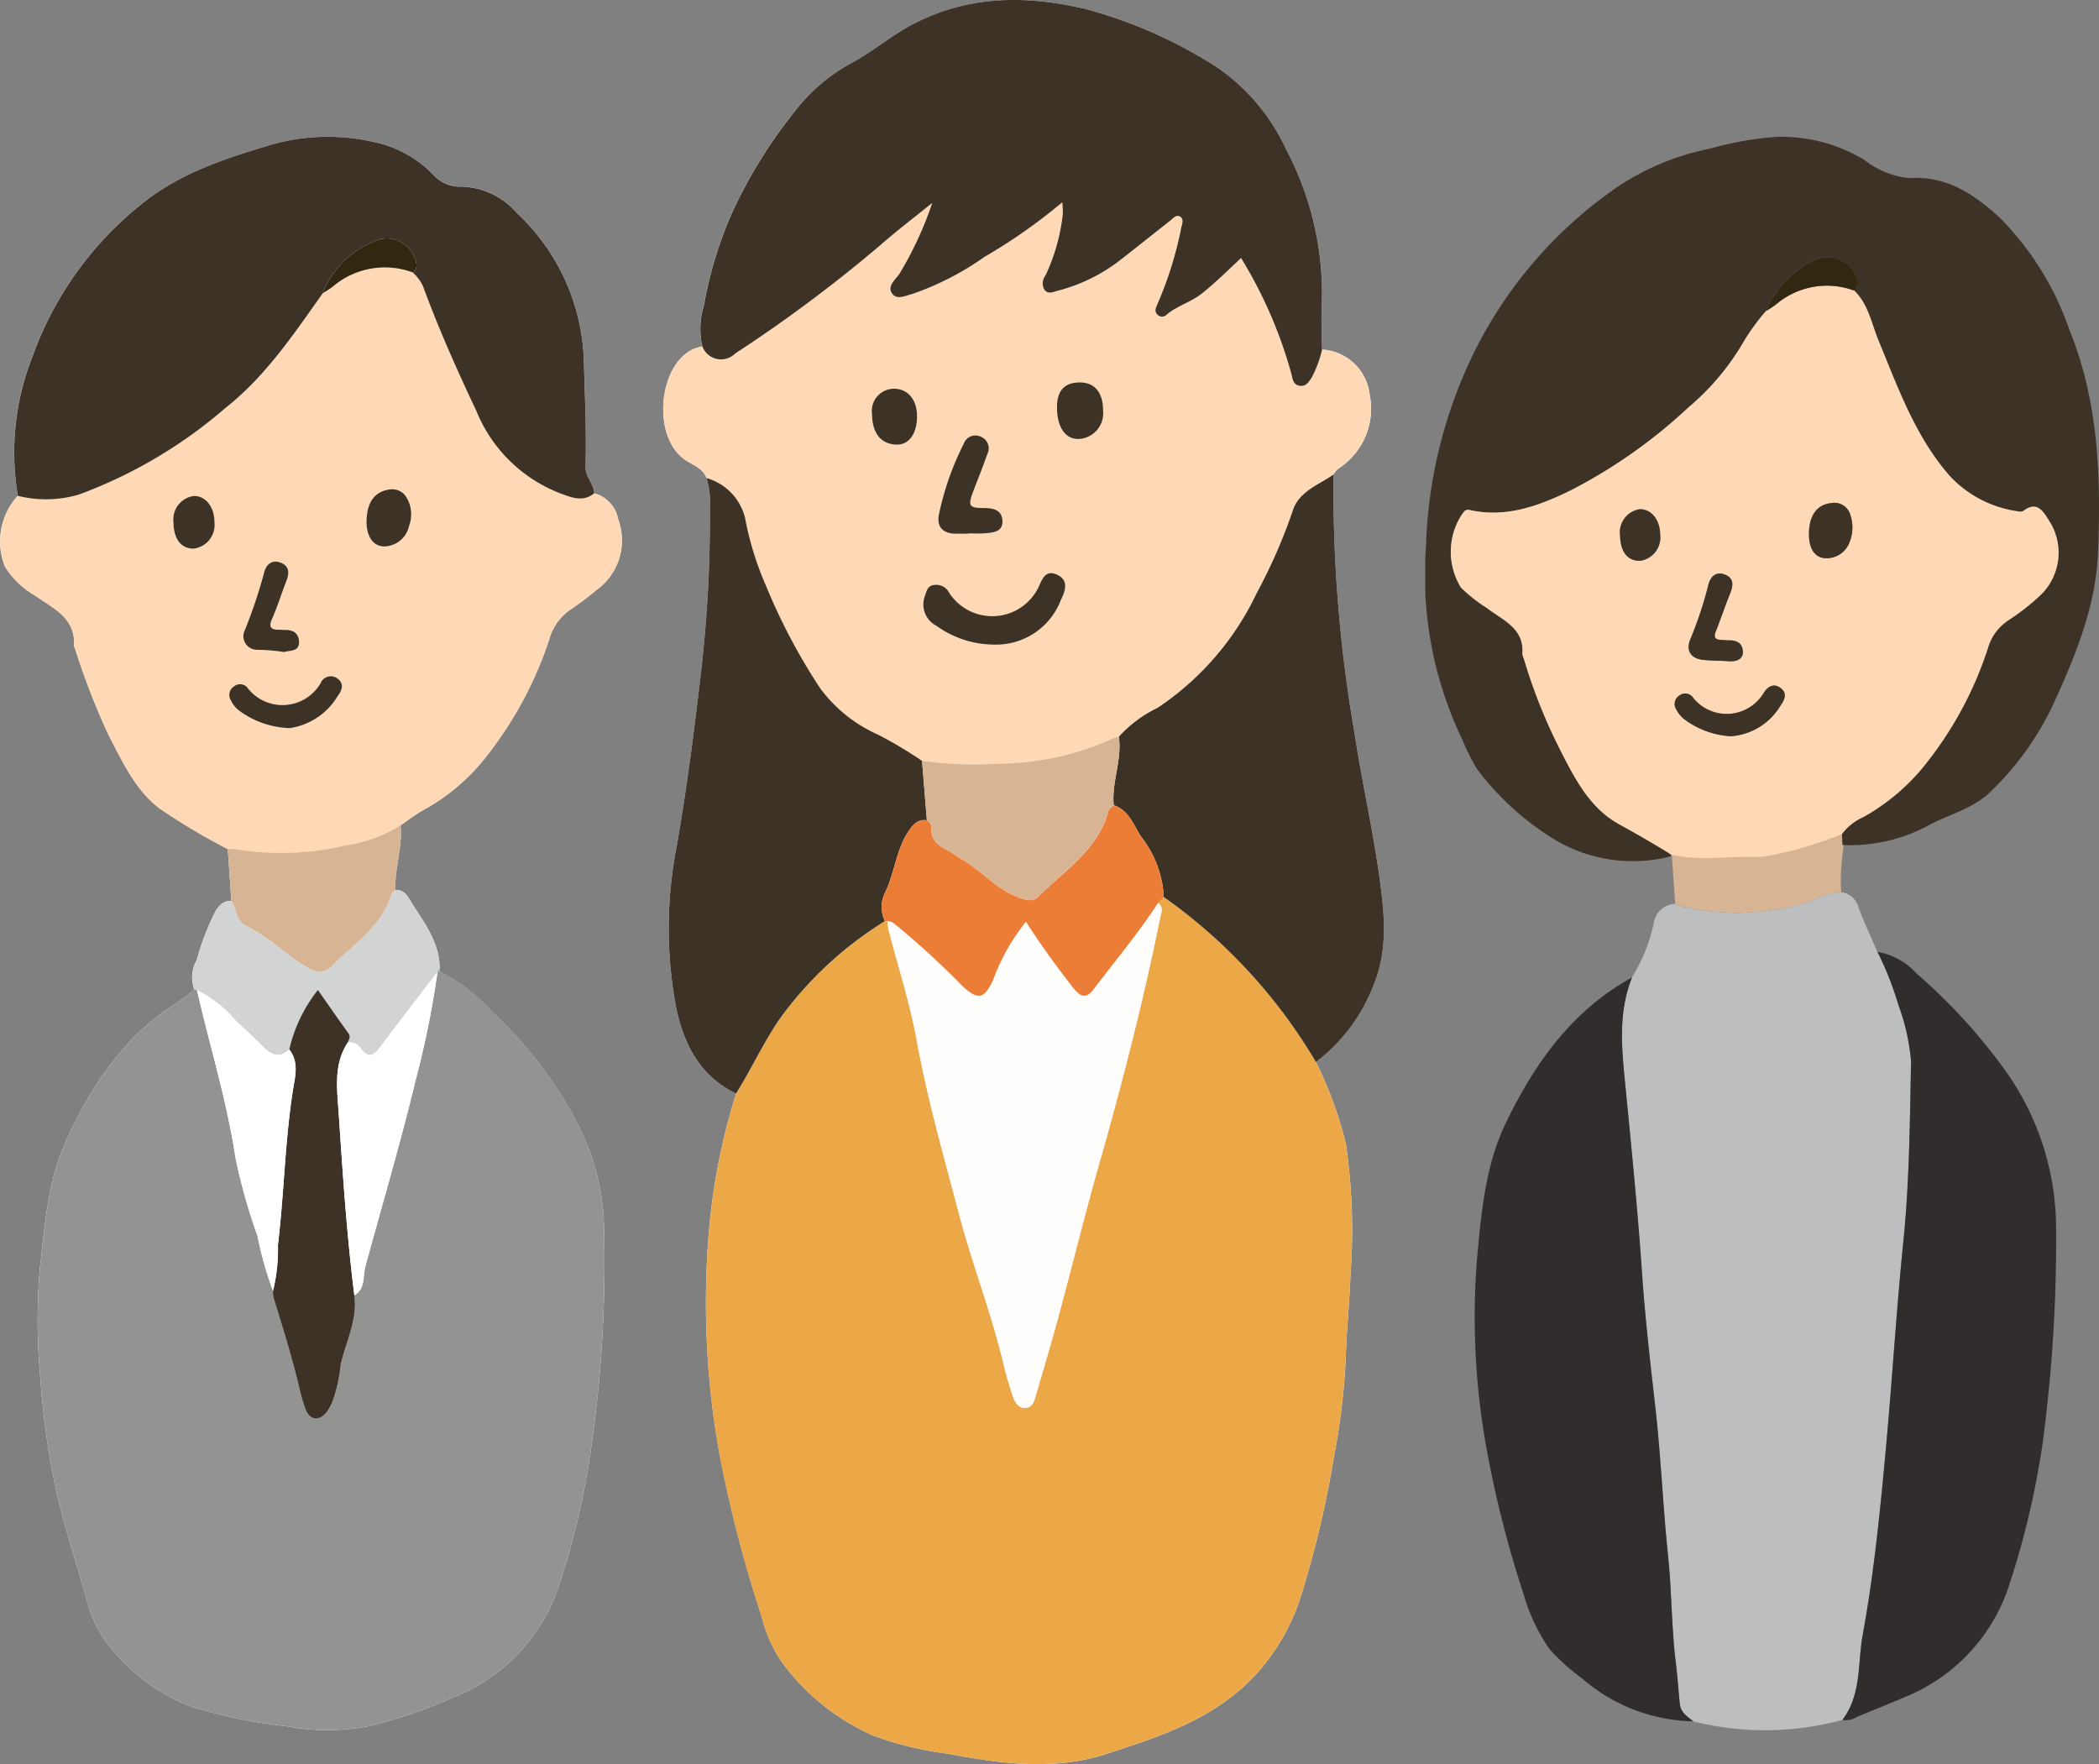 <svg xmlns="http://www.w3.org/2000/svg" xmlns:xlink="http://www.w3.org/1999/xlink" width="133.936" height="112.57" viewBox="0 0 133.936 112.57"><rect x="0" y="0" width="133.936" height="112.57" fill="#808080" stroke="none"/><defs><clipPath id="a"><rect width="42.99" height="101.672" fill="none"/></clipPath><clipPath id="b"><rect width="39.678" height="101.672" fill="none"/></clipPath><clipPath id="c"><rect width="45.987" height="112.57" fill="none"/></clipPath></defs><g transform="translate(-155.285 -6807.078)"><g transform="translate(246.231 6815.808)"><g transform="translate(0)" clip-path="url(#a)"><path d="M137.118,472.808a1.332,1.332,0,0,1,1.113,1.009c.359.947.793,1.866,1.195,2.8a20.344,20.344,0,0,1,1.334,3.378,13.539,13.539,0,0,1,.811,3.618c-.077,3.843-.1,7.682-.494,11.516-.443,4.365-.7,8.749-1.106,13.119-.368,3.986-.756,7.977-1.479,11.915-.337,1.833-.066,3.836-1.3,5.462a18.842,18.842,0,0,1-9.514.094c-.378-.3-.809-.557-.864-1.1-.088-.859-.144-1.721-.25-2.577-.285-2.285-.259-4.59-.5-6.88-.332-3.174-.458-6.371-.819-9.541-.321-2.82-.646-5.64-.84-8.468-.271-3.945-.662-7.878-1.048-11.811-.235-2.4-.521-4.767.4-7.085a10.8,10.8,0,0,0,1.391-3.444,1.449,1.449,0,0,1,1.362-1.268.9.9,0,0,0,.2.123,15.585,15.585,0,0,0,7.62-.033c.952-.2,1.769-.828,2.776-.825" transform="translate(-110.575 -424.608)" fill="#bdbebf"/><path d="M40.841,526.231c-.925,2.318-.64,4.682-.405,7.084.385,3.932.777,7.866,1.048,11.811.194,2.828.519,5.648.84,8.468.361,3.17.488,6.367.819,9.541.239,2.29.214,4.6.5,6.88.107.856.163,1.719.25,2.577.055.544.486.8.864,1.1a11.133,11.133,0,0,1-7.113-2.746,13.387,13.387,0,0,1-2.049-1.841,11.616,11.616,0,0,1-1.659-3.488,69.227,69.227,0,0,1-2.494-9.992,47.167,47.167,0,0,1-.5-11.342c.275-2.974.521-6.025,1.848-8.772,1.836-3.8,4.222-7.183,8.051-9.281" transform="translate(-27.649 -472.585)" fill="#302d2c"/><path d="M261.115,559.153c1.232-1.626.962-3.629,1.3-5.462.723-3.938,1.111-7.929,1.479-11.915.4-4.37.663-8.754,1.106-13.119.389-3.834.417-7.673.494-11.516a13.536,13.536,0,0,0-.811-3.618,20.34,20.34,0,0,0-1.334-3.378,4.393,4.393,0,0,1,2.513,1.4,35.7,35.7,0,0,1,5.678,6.224,17.331,17.331,0,0,1,3.208,9.976,98.092,98.092,0,0,1-.84,13.622,53.9,53.9,0,0,1-2.17,9.24,11.556,11.556,0,0,1-6.69,7.114c-1,.423-2,.828-3,1.237a1.31,1.31,0,0,1-.928.2" transform="translate(-234.496 -458.139)" fill="#302d2c"/><path d="M164.068,424.656c-1.007,0-1.823.625-2.776.825a15.585,15.585,0,0,1-7.62.033.9.9,0,0,1-.2-.123l-.333-4.728c1.54.374,3.1.054,4.654.135a14.672,14.672,0,0,0,5.862-1.313c.252-.094.5-.2.75-.295.034,1.831-.5,3.627-.334,5.466" transform="translate(-137.525 -376.456)" fill="#d6b494"/><path d="M15.665,45.912a9.693,9.693,0,0,1-7.749-1.281A17.738,17.738,0,0,1,3.311,40.35a11.613,11.613,0,0,1-.908-1.8A24.223,24.223,0,0,1,.044,26.158,30.158,30.158,0,0,1,2.293,15.577a27.75,27.75,0,0,1,10-12.4A16.4,16.4,0,0,1,18.178.753,21.009,21.009,0,0,1,22.466,0a10.279,10.279,0,0,1,5.295,1.325,3.139,3.139,0,0,1,.344.216,5.467,5.467,0,0,0,2.8,1.095c2.373-.16,4.118,1.035,5.755,2.528a18.841,18.841,0,0,1,4.45,7.179c1.855,4.565,2.012,9.358,1.817,14.194-.137,3.4-1.4,6.456-2.773,9.5a18.935,18.935,0,0,1-4.046,5.715c-1.1,1.086-2.52,1.423-3.805,2.084a10.6,10.6,0,0,1-5.683,1.352l-.033-.7a3.493,3.493,0,0,1,1.372-1.083,13.423,13.423,0,0,0,3.674-3.018,23.461,23.461,0,0,0,4.269-7.76,3.157,3.157,0,0,1,1.316-1.78A15.062,15.062,0,0,0,39.2,29.3a3.755,3.755,0,0,0,.6-4.809c-.363-.58-.769-1.295-1.649-.608a.464.464,0,0,1-.318.02,7.312,7.312,0,0,1-4.329-2.217c-2.223-2.513-3.335-5.652-4.59-8.7-.447-1.086-.646-2.3-1.544-3.172.374-.382.247-.748.015-1.159a1.978,1.978,0,0,0-2.508-.811,6.3,6.3,0,0,0-3.14,3.28A14.378,14.378,0,0,0,20.4,12.94a15.991,15.991,0,0,1-3.627,4.351A33.168,33.168,0,0,1,9.3,22.556c-2.041,1-4.129,1.778-6.462,1.261-.307-.068-.37.13-.5.289a4.348,4.348,0,0,0-.06,4.658,9.612,9.612,0,0,0,1.649,1.3c.994.779,2.4,1.27,2.273,2.929a.992.992,0,0,0,.092.31,34.537,34.537,0,0,0,2.41,6c.9,1.766,1.841,3.548,3.643,4.549,1.13.628,2.253,1.26,3.345,1.951a.1.1,0,0,0-.023.114" transform="translate(0 0)" fill="#3d3226"/><path d="M40.932,128.269a23.37,23.37,0,0,1-4.637,1.378,4.385,4.385,0,0,1-.881.09c-1.793-.063-3.6.265-5.38-.159-1.091-.691-2.215-1.323-3.345-1.951-1.8-1-2.74-2.783-3.643-4.549a34.542,34.542,0,0,1-2.41-6,.994.994,0,0,1-.092-.31c.122-1.659-1.279-2.15-2.273-2.929a9.609,9.609,0,0,1-1.649-1.3,4.348,4.348,0,0,1,.06-4.658c.13-.159.192-.357.5-.289,2.332.517,4.421-.262,6.462-1.261a33.165,33.165,0,0,0,7.472-5.265,15.988,15.988,0,0,0,3.627-4.351,14.377,14.377,0,0,1,1.341-1.814c.221-.147.455-.279.661-.444a5.006,5.006,0,0,1,4.973-.866c.9.87,1.1,2.086,1.544,3.172,1.256,3.049,2.367,6.188,4.59,8.7a7.313,7.313,0,0,0,4.329,2.217.465.465,0,0,0,.318-.02c.881-.687,1.286.028,1.649.608a3.755,3.755,0,0,1-.6,4.809,15.063,15.063,0,0,1-1.983,1.546,3.157,3.157,0,0,0-1.316,1.78,23.462,23.462,0,0,1-4.269,7.76,13.424,13.424,0,0,1-3.674,3.018,3.493,3.493,0,0,0-1.372,1.083m-7.078-6.24a4.022,4.022,0,0,0,3.153-1.95c.282-.391.461-.8,0-1.135s-.832-.064-1.083.348a2.748,2.748,0,0,1-4.486.287.6.6,0,0,0-.863-.158.637.637,0,0,0-.2.92,1.85,1.85,0,0,0,.448.564,5.43,5.43,0,0,0,3.029,1.123m-.295-4.8c.654.088,1.061-.133,1.052-.564-.012-.6-.407-.768-.935-.755-.135,0-.27-.018-.406-.022-.372-.011-.559-.119-.387-.546.312-.775.57-1.572.885-2.346.217-.531.331-1.043-.321-1.288-.611-.23-.942.22-1.052.721a24.151,24.151,0,0,1-1.151,3.447c-.279.727.075,1.208.861,1.283.482.047.969.049,1.453.071m5.273-8.213c-.026.929.274,1.491.872,1.632a1.559,1.559,0,0,0,1.727-1.034,2.5,2.5,0,0,0,.051-1.67,1.06,1.06,0,0,0-1.24-.791c-.882.092-1.38.766-1.41,1.863m-12.053.216c.019,1.031.479,1.612,1.268,1.6a1.5,1.5,0,0,0,1.288-1.655c-.007-.958-.563-1.653-1.308-1.634a1.492,1.492,0,0,0-1.249,1.686" transform="translate(-14.347 -83.779)" fill="#ffd9b5"/><path d="M218.876,77.455a5.006,5.006,0,0,0-4.973.866c-.206.166-.44.3-.661.444a6.3,6.3,0,0,1,3.14-3.28,1.978,1.978,0,0,1,2.508.811c.233.411.359.776-.015,1.159" transform="translate(-191.503 -67.64)" fill="#322711"/><path d="M159.735,346.733a5.43,5.43,0,0,1-3.029-1.123,1.853,1.853,0,0,1-.448-.565.637.637,0,0,1,.2-.92.6.6,0,0,1,.863.158,2.748,2.748,0,0,0,4.486-.287c.251-.411.632-.674,1.083-.347s.279.744,0,1.135a4.022,4.022,0,0,1-3.153,1.95" transform="translate(-140.227 -308.483)" fill="#3d3226"/><path d="M167.252,278.943c-.485-.022-.971-.025-1.453-.071-.785-.076-1.139-.557-.861-1.284a24.15,24.15,0,0,0,1.151-3.447c.11-.5.441-.951,1.052-.721.652.246.538.758.321,1.288-.316.773-.573,1.571-.885,2.346-.172.428.015.536.387.546.135,0,.271.026.406.023.528-.012.923.156.935.755.009.431-.4.653-1.052.564" transform="translate(-148.039 -245.491)" fill="#3d3226"/><path d="M240.178,231.077c.031-1.1.528-1.771,1.41-1.863a1.06,1.06,0,0,1,1.24.791,2.5,2.5,0,0,1-.051,1.67,1.559,1.559,0,0,1-1.727,1.034c-.6-.141-.9-.7-.872-1.632" transform="translate(-215.692 -205.838)" fill="#3d3226"/><path d="M121.956,234.833a1.492,1.492,0,0,1,1.249-1.686c.745-.019,1.3.676,1.308,1.634a1.5,1.5,0,0,1-1.288,1.655c-.79.009-1.249-.572-1.268-1.6" transform="translate(-109.523 -209.379)" fill="#3d3226"/></g></g><g transform="translate(155.285 6815.808)"><g clip-path="url(#b)"><path d="M28.047,53.116c.031-1.646-.921-2.887-1.741-4.174-.253-.4-.453-.923-1.086-.877-.043-1.391.474-2.736.337-4.134.48-.324.94-.687,1.445-.966a13.155,13.155,0,0,0,3.6-2.9,24.3,24.3,0,0,0,4.439-7.982A3.381,3.381,0,0,1,36.4,30.167a19.364,19.364,0,0,0,1.656-1.249,3.885,3.885,0,0,0,1.394-4.5,2.112,2.112,0,0,0-1.534-1.673c-.015-.621-.568-1.042-.55-1.71.06-2.269-.049-4.538-.111-6.807a13.455,13.455,0,0,0-4.289-9.391,4.853,4.853,0,0,0-3.5-1.662,2.293,2.293,0,0,1-1.82-.763A7.287,7.287,0,0,0,23.934.35a13.17,13.17,0,0,0-6.473.108C14.448,1.349,11.475,2.3,9,4.313A21.929,21.929,0,0,0,2.06,14.035a16.65,16.65,0,0,0-.925,8.87A4.318,4.318,0,0,0,.316,27.42,5.362,5.362,0,0,0,2.25,29.276c1.134.806,2.566,1.4,2.479,3.167a.65.65,0,0,0,.068.238,46.636,46.636,0,0,0,2.15,5.52c.888,1.7,1.694,3.473,3.225,4.644a40.946,40.946,0,0,0,4.364,2.6q.113,1.663.227,3.325c-.5-.061-.752.27-1,.614a16.475,16.475,0,0,0-1.207,3.137,2.242,2.242,0,0,0-.151,1.9c-.375.285-.73.6-1.127.851-3.348,2.094-5.421,5.243-7.026,8.713-1.186,2.564-1.388,5.391-1.7,8.164A38.9,38.9,0,0,0,2.575,79.2a51.387,51.387,0,0,0,.784,6.083c.525,2.745,1.412,5.392,2.185,8.071a7.586,7.586,0,0,0,1.04,2.426,12.47,12.47,0,0,0,5.364,4.293,30.285,30.285,0,0,0,6.29,1.338,13.815,13.815,0,0,0,5.206.02,29.431,29.431,0,0,0,5.406-1.824,11.587,11.587,0,0,0,6.79-7.07A50.549,50.549,0,0,0,37.728,83.6a82.648,82.648,0,0,0,.809-14.17,14.935,14.935,0,0,0-1.605-6.3,25.8,25.8,0,0,0-5.43-7.178,11.4,11.4,0,0,0-3.442-2.676.607.607,0,0,0-.012-.152" transform="translate(0 0)" fill="#fff"/><path d="M48.705,511.305a11.4,11.4,0,0,1,3.442,2.676,25.8,25.8,0,0,1,5.43,7.178,14.936,14.936,0,0,1,1.605,6.3,82.637,82.637,0,0,1-.809,14.17,50.542,50.542,0,0,1-2.088,8.944,11.587,11.587,0,0,1-6.79,7.07,29.443,29.443,0,0,1-5.406,1.824,13.815,13.815,0,0,1-5.206-.02,30.286,30.286,0,0,1-6.29-1.338,12.471,12.471,0,0,1-5.364-4.293,7.589,7.589,0,0,1-1.04-2.426c-.772-2.679-1.66-5.326-2.184-8.071a51.386,51.386,0,0,1-.784-6.083,38.894,38.894,0,0,1-.02-7.053c.311-2.774.512-5.6,1.7-8.164,1.605-3.47,3.678-6.619,7.026-8.713.4-.249.753-.566,1.127-.851q.08.016.161.027c.811,3.566,1.91,7.064,2.455,10.693a36.9,36.9,0,0,0,1.412,5.01,21.827,21.827,0,0,0,.985,3.49,1.779,1.779,0,0,0,.028.413c.578,1.872,1.161,3.742,1.622,5.649a11.173,11.173,0,0,0,.433,1.508c.276.693.857.753,1.331.189a3.573,3.573,0,0,0,.423-.8,9.961,9.961,0,0,0,.484-2.258c.331-1.462,1.086-2.849.87-4.419.719-.426.529-1.213.7-1.841,1.074-3.942,2.237-7.86,3.194-11.835a59.316,59.316,0,0,0,1.41-6.967h0q.07,0,.141-.01" transform="translate(-20.645 -458.036)" fill="#939392"/><path d="M37.914,94.5a2.112,2.112,0,0,1,1.534,1.673,3.885,3.885,0,0,1-1.394,4.5,19.366,19.366,0,0,1-1.656,1.249,3.381,3.381,0,0,0-1.359,1.915,24.3,24.3,0,0,1-4.439,7.982,13.156,13.156,0,0,1-3.6,2.9c-.505.279-.965.642-1.445.966a9.252,9.252,0,0,1-3.533,1.288,17.783,17.783,0,0,1-7,.237,2.945,2.945,0,0,0-.494-.013,41.036,41.036,0,0,1-4.363-2.6c-1.531-1.171-2.337-2.949-3.225-4.644a46.625,46.625,0,0,1-2.15-5.52.652.652,0,0,1-.068-.238c.087-1.771-1.345-2.361-2.479-3.167A5.36,5.36,0,0,1,.317,99.169a4.318,4.318,0,0,1,.819-4.515,7.38,7.38,0,0,0,3.9-.082A30.278,30.278,0,0,0,14.4,89.038c2.555-2.02,4.333-4.684,6.185-7.291.226-.151.464-.285.675-.454a5.105,5.105,0,0,1,5.082-.884,2.84,2.84,0,0,1,.639.844c1,2.72,2.178,5.36,3.414,7.982a9.44,9.44,0,0,0,5.327,5.254c.7.256,1.462.6,2.194.011M18.5,109.48a4.279,4.279,0,0,0,3.038-2.026c.3-.4.45-.823-.023-1.155a.7.7,0,0,0-1.057.319,2.818,2.818,0,0,1-4.636.326.6.6,0,0,0-.883-.128.642.642,0,0,0-.214.874,1.76,1.76,0,0,0,.5.645A5.689,5.689,0,0,0,18.5,109.48m-.38-4.854c.419-.12,1-.009.964-.683-.03-.554-.41-.741-.921-.728-.111,0-.221-.015-.332-.014-.5,0-.712-.132-.467-.691.344-.782.594-1.6.908-2.4.2-.5.2-.962-.351-1.185s-.938.117-1.063.625a31.208,31.208,0,0,1-1.235,3.683.866.866,0,0,0,.787,1.249,12.014,12.014,0,0,1,1.71.144m5.272-8.417c-.028,1.2.579,1.873,1.505,1.623A1.644,1.644,0,0,0,26.1,96.584a2.088,2.088,0,0,0-.257-1.966,1.076,1.076,0,0,0-1.052-.355c-.887.144-1.375.809-1.4,1.947m-12.318.165c.015,1.047.486,1.655,1.282,1.654a1.525,1.525,0,0,0,1.332-1.678c0-.986-.553-1.693-1.32-1.683a1.512,1.512,0,0,0-1.294,1.707" transform="translate(-0.001 -71.749)" fill="#ffd9b5"/><path d="M45.51,22.749c-.732.594-1.494.246-2.194-.01a9.44,9.44,0,0,1-5.327-5.254c-1.237-2.622-2.416-5.262-3.414-7.982a2.845,2.845,0,0,0-.639-.845c.335-.259.254-.581.127-.9a1.881,1.881,0,0,0-2.249-1.214A5.9,5.9,0,0,0,28.179,10c-1.853,2.608-3.631,5.272-6.185,7.291a30.275,30.275,0,0,1-9.358,5.534,7.38,7.38,0,0,1-3.9.083,16.649,16.649,0,0,1,.925-8.87A21.93,21.93,0,0,1,16.6,4.313C19.072,2.3,22.045,1.349,25.058.458A13.168,13.168,0,0,1,31.531.35,7.287,7.287,0,0,1,35.24,2.416a2.292,2.292,0,0,0,1.82.763,4.852,4.852,0,0,1,3.5,1.662,13.455,13.455,0,0,1,4.289,9.391c.063,2.27.171,4.538.111,6.807-.018.668.535,1.089.55,1.71" transform="translate(-7.596 0.001)" fill="#3d3226"/><path d="M117.935,467.719q-.081-.011-.161-.027a2.242,2.242,0,0,1,.151-1.9,16.459,16.459,0,0,1,1.207-3.136c.244-.343.5-.675,1-.614.355.526.28,1.32,1.015,1.612a6.752,6.752,0,0,1,.917.554c1.07.636,1.921,1.575,3.053,2.127a1.083,1.083,0,0,0,1.426-.133c1.4-1.438,3.213-2.538,3.812-4.64.026-.089.156-.149.238-.222.632-.046.833.48,1.086.877.82,1.287,1.772,2.529,1.742,4.174l-.129.162h0c-1.232,1.612-2.476,3.215-3.691,4.841-.435.582-.753.638-1.2.057a.794.794,0,0,0-.841-.38c.076-.2.221-.365.046-.606-.643-.887-1.265-1.79-1.945-2.756a9.479,9.479,0,0,0-1.828,3.8c-.6.556-1.126.366-1.642-.145-.563-.557-1.136-1.106-1.725-1.637a8.011,8.011,0,0,0-2.524-2.008" transform="translate(-105.367 -413.27)" fill="#d2d3d3"/><path d="M150.2,425.814c-.082.073-.212.133-.238.222-.6,2.1-2.409,3.2-3.812,4.64a1.083,1.083,0,0,1-1.426.133c-1.132-.552-1.983-1.491-3.053-2.127a6.763,6.763,0,0,0-.917-.554c-.736-.292-.66-1.086-1.015-1.612q-.113-1.663-.227-3.325a2.938,2.938,0,0,1,.494.013,17.782,17.782,0,0,0,7-.236,9.254,9.254,0,0,0,3.533-1.288c.137,1.4-.38,2.743-.337,4.134" transform="translate(-124.975 -377.748)" fill="#d6b494"/><path d="M267.983,510l.129-.162a.613.613,0,0,1,.012.152q-.07.007-.141.01" transform="translate(-240.064 -456.724)" fill="#6ea6c7"/><path d="M168.233,526.309a9.478,9.478,0,0,1,1.828-3.8c.679.966,1.3,1.869,1.945,2.756.174.241.029.41-.046.606-.9,1.379-.681,2.926-.58,4.423.264,3.906.516,7.815,1.005,11.7.216,1.57-.539,2.956-.87,4.419a9.959,9.959,0,0,1-.485,2.258,3.562,3.562,0,0,1-.423.8c-.474.565-1.055.5-1.331-.189a11.158,11.158,0,0,1-.432-1.508c-.461-1.906-1.044-3.776-1.622-5.649a1.785,1.785,0,0,1-.028-.413,11.055,11.055,0,0,0,.315-2.929c.393-3.279.443-6.593.954-9.866.133-.851.415-1.791-.23-2.607" transform="translate(-149.774 -468.07)" fill="#3d3226"/><path d="M207.517,532.052c-.49-3.888-.742-7.8-1.005-11.7-.1-1.5-.325-3.043.58-4.423a.8.8,0,0,1,.841.38c.446.581.764.525,1.2-.057,1.215-1.625,2.458-3.229,3.691-4.841a59.26,59.26,0,0,1-1.41,6.967c-.957,3.975-2.119,7.893-3.194,11.835-.171.628.019,1.415-.7,1.841" transform="translate(-184.907 -458.129)" fill="#fff"/><path d="M126.524,526.424c.644.816.362,1.756.23,2.607-.511,3.274-.561,6.587-.954,9.866a11.054,11.054,0,0,1-.315,2.929,21.838,21.838,0,0,1-.984-3.489,36.9,36.9,0,0,1-1.412-5.01c-.544-3.629-1.644-7.127-2.455-10.693a8.016,8.016,0,0,1,2.524,2.008c.588.531,1.161,1.08,1.725,1.637.516.511,1.041.7,1.642.144" transform="translate(-108.065 -468.185)" fill="#fff"/><path d="M144.34,333.633a5.689,5.689,0,0,1-3.275-1.145,1.76,1.76,0,0,1-.5-.645.642.642,0,0,1,.214-.874.6.6,0,0,1,.883.128,2.818,2.818,0,0,0,4.636-.326.7.7,0,0,1,1.057-.319c.473.332.326.759.023,1.155a4.279,4.279,0,0,1-3.038,2.026" transform="translate(-125.843 -295.902)" fill="#3d3226"/><path d="M151.72,265.948a12.009,12.009,0,0,0-1.71-.144.866.866,0,0,1-.787-1.249,31.219,31.219,0,0,0,1.235-3.683c.125-.508.5-.85,1.063-.625s.55.681.351,1.185c-.314.8-.564,1.618-.908,2.4-.246.559-.038.7.467.691.111,0,.222.017.332.014.511-.013.891.174.921.728.037.674-.545.563-.964.683" transform="translate(-133.603 -233.071)" fill="#3d3226"/><path d="M224.5,217.874c.026-1.138.514-1.8,1.4-1.947a1.076,1.076,0,0,1,1.052.355,2.088,2.088,0,0,1,.257,1.966A1.644,1.644,0,0,1,226,219.5c-.926.249-1.533-.427-1.505-1.623" transform="translate(-201.108 -193.414)" fill="#3d3226"/><path d="M197.565,65.708a5.9,5.9,0,0,1,3.636-3.453,1.881,1.881,0,0,1,2.249,1.214c.126.32.208.642-.127.9a5.106,5.106,0,0,0-5.082.884c-.211.169-.449.3-.675.454" transform="translate(-176.982 -55.711)" fill="#322711"/><path d="M106.27,221.69a1.512,1.512,0,0,1,1.294-1.707c.767-.009,1.32.7,1.32,1.683a1.525,1.525,0,0,1-1.332,1.678c-.8,0-1.267-.607-1.282-1.654" transform="translate(-95.198 -197.065)" fill="#3d3226"/></g></g><g transform="translate(197.604 6807.078)"><g clip-path="url(#c)"><path d="M2.491,22.1a4.107,4.107,0,0,0-.617.194C-.36,23.4-.709,27.952,1.437,29.37c.479.316,1.1.514,1.33,1.135a5.458,5.458,0,0,1,.211,1.857,84.907,84.907,0,0,1-.611,10.921C1.954,46.846,1.486,50.4.875,53.932A27.3,27.3,0,0,0,.826,64.305c.5,2.372,1.529,4.367,3.824,5.483a41.107,41.107,0,0,0-1.709,8.5A54.206,54.206,0,0,0,3.6,92.81a82.512,82.512,0,0,0,2.682,10.325A9.073,9.073,0,0,0,7.46,105.9a14.329,14.329,0,0,0,6.015,4.875,21.506,21.506,0,0,0,4.648,1.122c3.4.634,6.769,1.121,10.184.011,3.516-1.144,6.99-2.27,9.592-5.154a13.4,13.4,0,0,0,2.781-4.875,63.731,63.731,0,0,0,2.113-8.9A43.643,43.643,0,0,0,43.56,86.5c.045-1.7.239-3.4.29-5.105a38.061,38.061,0,0,0-.292-8.412,24.8,24.8,0,0,0-1.911-5.221,11.2,11.2,0,0,0,3.686-4.924c.949-2.3.676-4.668.35-7-.426-3.047-1.119-6.056-1.576-9.1a90.573,90.573,0,0,1-1.333-16.47,1.778,1.778,0,0,1,.3-.363,4.54,4.54,0,0,0,2.012-4.7,3.25,3.25,0,0,0-3.041-2.9c-.011-.853-.056-1.707-.027-2.558A19.691,19.691,0,0,0,39.75,9.534a12.885,12.885,0,0,0-4.387-5.223A29.709,29.709,0,0,0,26.949.577c-3.76-.882-7.366-.882-10.914.916-1.422.721-2.6,1.764-3.981,2.509A11.506,11.506,0,0,0,8.4,7.084a31.7,31.7,0,0,0-3.93,6.309,25.737,25.737,0,0,0-1.88,6.1,5.029,5.029,0,0,0-.1,2.61" transform="translate(0 0)" fill="#fff"/><path d="M61.7,492.492a24.778,24.778,0,0,1,1.911,5.22,38.047,38.047,0,0,1,.292,8.412c-.051,1.7-.245,3.4-.29,5.105a43.64,43.64,0,0,1-.768,6.474,63.731,63.731,0,0,1-2.113,8.9,13.4,13.4,0,0,1-2.781,4.875c-2.6,2.884-6.077,4.01-9.592,5.154-3.414,1.111-6.787.623-10.184-.01a21.506,21.506,0,0,1-4.648-1.122,14.33,14.33,0,0,1-6.015-4.875,9.072,9.072,0,0,1-1.183-2.766,82.534,82.534,0,0,1-2.682-10.325A54.207,54.207,0,0,1,23,503.019a41.117,41.117,0,0,1,1.709-8.5c.98-1.576,1.754-3.271,2.81-4.806a23.611,23.611,0,0,1,6.687-6.2,1.114,1.114,0,0,1,.151.013,5.373,5.373,0,0,0,.085.556c.606,2.344,1.36,4.661,1.793,7.037.678,3.729,1.717,7.354,2.678,11.009.833,3.169,2.023,6.223,2.8,9.4a23.036,23.036,0,0,0,.676,2.356c.119.328.355.729.806.687.4-.037.525-.409.623-.751.488-1.693,1-3.379,1.458-5.079.879-3.249,1.68-6.519,2.6-9.755,1.477-5.184,2.817-10.4,3.885-15.682.063-.314.245-.683-.13-.954l.363-.38A34.106,34.106,0,0,1,61.7,492.492" transform="translate(-20.056 -424.727)" fill="#eca747"/><path d="M2.767,126.313c-.233-.621-.851-.818-1.33-1.135-2.146-1.418-1.8-5.968.437-7.071a4.092,4.092,0,0,1,.617-.194,1.273,1.273,0,0,0,2.1.451,91.549,91.549,0,0,0,9.317-6.96c1.052-.92,2.167-1.767,3.254-2.647a22.953,22.953,0,0,1-2.1,4.532c-.254.362-.8.757-.476,1.233s.868.152,1.311.044a18.222,18.222,0,0,0,4.6-2.365,35.1,35.1,0,0,0,4.958-3.48,4.607,4.607,0,0,1,.032.777,12.326,12.326,0,0,1-1.1,3.885.82.82,0,0,0-.081.894c.237.344.559.164.86.086a10.993,10.993,0,0,0,4.038-1.989c1.044-.815,2.076-1.645,3.119-2.462.191-.15.4-.432.647-.285.294.174.118.509.071.773a23.584,23.584,0,0,1-1.523,4.851c-.09.219-.186.408-.008.607a.4.4,0,0,0,.6.04c.676-.579,1.556-.8,2.26-1.358.874-.694,1.667-1.475,2.5-2.265a28.631,28.631,0,0,1,3.215,7.424c.073.31.114.654.5.725.424.078.614-.247.8-.542a7.347,7.347,0,0,0,.651-1.767,3.25,3.25,0,0,1,3.041,2.9,4.54,4.54,0,0,1-2.012,4.7,1.773,1.773,0,0,0-.3.363c-.958.678-2.206,1.069-2.609,2.322a34.366,34.366,0,0,1-2.3,5.255,18.1,18.1,0,0,1-6.328,7.318,8.092,8.092,0,0,0-2.463,1.834c-.148.05-.3.095-.444.151a17.945,17.945,0,0,1-7.367,1.584,23.263,23.263,0,0,1-4.748-.185,26.761,26.761,0,0,0-2.827-1.685,9.213,9.213,0,0,1-3.679-2.958,38.318,38.318,0,0,1-3.433-6.487,19.94,19.94,0,0,1-1.358-4.394,3.525,3.525,0,0,0-2.452-2.524m18.376,10.63a4.432,4.432,0,0,0,4.238-2.867c.31-.62.492-1.272-.276-1.61-.729-.321-.937.322-1.183.861A2.982,2.982,0,0,1,20.083,135a3,3,0,0,1-1.842-1.372.915.915,0,0,0-.947-.493c-.463.046-.492.43-.612.741a1.528,1.528,0,0,0,.743,1.863,6.347,6.347,0,0,0,3.716,1.205m-1.67-7.08v-.019c.347,0,.7.025,1.039-.006.535-.048,1.181-.074,1.134-.822-.042-.673-.591-.788-1.185-.791-.952,0-1.027-.133-.684-1.052.3-.8.625-1.579.9-2.381a.8.8,0,0,0-.408-1.117.791.791,0,0,0-1.094.447,18.233,18.233,0,0,0-1.586,4.523c-.151.775.256,1.2,1.033,1.217.283.006.567,0,.85,0m5.655-8.006c.02,1.248.565,2,1.417,1.964a1.645,1.645,0,0,0,1.524-1.814c0-1.185-.564-1.836-1.571-1.8-.94.035-1.387.573-1.37,1.648m-11.805.371c0,1.22.574,1.929,1.572,1.952.8.018,1.315-.713,1.3-1.842-.011-1.035-.588-1.717-1.459-1.725a1.419,1.419,0,0,0-1.416,1.615" transform="translate(0 -95.809)" fill="#ffd9b5"/><path d="M59.47,22.305a7.347,7.347,0,0,1-.651,1.767c-.19.295-.379.62-.8.542-.386-.071-.427-.415-.5-.725A28.63,28.63,0,0,0,54.3,16.465c-.838.789-1.631,1.57-2.5,2.265-.7.559-1.583.779-2.26,1.358a.4.4,0,0,1-.6-.04c-.178-.2-.082-.388.008-.607a23.586,23.586,0,0,0,1.523-4.851c.047-.264.223-.6-.071-.773-.247-.147-.455.135-.647.285-1.042.817-2.075,1.646-3.119,2.462A10.988,10.988,0,0,1,42.6,18.553c-.3.078-.623.258-.86-.086a.82.82,0,0,1,.081-.894,12.322,12.322,0,0,0,1.1-3.885,4.617,4.617,0,0,0-.032-.777,35.108,35.108,0,0,1-4.958,3.48,18.223,18.223,0,0,1-4.6,2.365c-.443.108-1,.418-1.311-.044s.222-.87.476-1.233a22.954,22.954,0,0,0,2.1-4.532c-1.087.88-2.2,1.727-3.254,2.647a91.531,91.531,0,0,1-9.317,6.96,1.273,1.273,0,0,1-2.1-.451,5.03,5.03,0,0,1,.1-2.61,25.731,25.731,0,0,1,1.88-6.1,31.7,31.7,0,0,1,3.93-6.309A11.506,11.506,0,0,1,29.482,4c1.38-.745,2.56-1.788,3.981-2.509,3.548-1.8,7.153-1.8,10.914-.916a29.708,29.708,0,0,1,8.413,3.734,12.885,12.885,0,0,1,4.387,5.223,19.691,19.691,0,0,1,2.265,10.213c-.029.851.016,1.705.027,2.558" transform="translate(-17.428 0)" fill="#3d3226"/><path d="M242.242,271.642a8.1,8.1,0,0,1,2.463-1.834,18.1,18.1,0,0,0,6.328-7.318,34.378,34.378,0,0,0,2.3-5.255c.4-1.253,1.652-1.644,2.609-2.322a90.556,90.556,0,0,0,1.333,16.47c.457,3.044,1.15,6.053,1.576,9.1.326,2.33.6,4.693-.35,7a11.2,11.2,0,0,1-3.686,4.924,34.1,34.1,0,0,0-9.708-10.528,6.738,6.738,0,0,0-1.435-3.836c-.494-.738-.768-1.7-1.758-2.022-.143-1.478.541-2.894.328-4.377" transform="translate(-213.167 -224.639)" fill="#3d3226"/><path d="M5.364,256.863a3.525,3.525,0,0,1,2.452,2.524,19.94,19.94,0,0,0,1.358,4.394,38.312,38.312,0,0,0,3.433,6.487,9.214,9.214,0,0,0,3.679,2.958,26.774,26.774,0,0,1,2.827,1.685q.155,1.9.309,3.792c-.566-.09-.877.266-1.152.67-.8,1.172-.89,2.616-1.479,3.864a2.082,2.082,0,0,0-.047,1.9,23.612,23.612,0,0,0-6.687,6.2c-1.057,1.534-1.83,3.23-2.81,4.806-2.295-1.116-3.324-3.111-3.824-5.483a27.31,27.31,0,0,1,.049-10.373c.611-3.535,1.079-7.086,1.491-10.649a84.883,84.883,0,0,0,.611-10.921,5.452,5.452,0,0,0-.211-1.857" transform="translate(-2.597 -226.359)" fill="#3d3226"/><path d="M137.67,485.162c.375.271.193.64.13.954-1.068,5.284-2.408,10.5-3.885,15.682-.922,3.236-1.723,6.506-2.6,9.755-.46,1.7-.97,3.387-1.458,5.08-.1.342-.22.714-.623.751-.451.042-.688-.359-.806-.687a23.018,23.018,0,0,1-.676-2.356c-.78-3.179-1.969-6.233-2.8-9.4-.961-3.655-2-7.28-2.678-11.009-.432-2.376-1.187-4.693-1.793-7.037a5.371,5.371,0,0,1-.085-.556c.288-.036.46.171.659.319a53.843,53.843,0,0,1,4.153,3.824c.965.891,1.362.817,1.919-.35a13.161,13.161,0,0,1,2.118-3.768c.954,1.49,1.958,2.858,3,4.2.51.657.869.7,1.324.1,1.384-1.823,2.853-3.583,4.107-5.5" transform="translate(-106.093 -427.546)" fill="#fffefd"/><path d="M135.014,438.879c-1.253,1.921-2.723,3.68-4.106,5.5-.455.6-.814.552-1.324-.1-1.041-1.342-2.046-2.709-3-4.2a13.16,13.16,0,0,0-2.118,3.768c-.558,1.167-.955,1.241-1.919.35a53.84,53.84,0,0,0-4.153-3.824c-.2-.148-.37-.355-.659-.319a1.146,1.146,0,0,0-.151-.013,2.083,2.083,0,0,1,.047-1.9c.589-1.248.681-2.692,1.479-3.864.275-.4.586-.761,1.152-.67a.533.533,0,0,1,.289.46c-.055.806.455,1.172,1.082,1.478.251.122.464.321.71.455,1.375.747,2.369,2.071,3.911,2.57.411.133.78.251,1.131-.1,1.669-1.688,3.816-2.986,4.473-5.5.033-.126.214-.214.326-.32.99.319,1.264,1.284,1.758,2.022a6.737,6.737,0,0,1,1.435,3.836l-.363.38" transform="translate(-103.437 -381.263)" fill="#ec7d37"/><path d="M151.3,400.161c-.112.106-.293.194-.326.32-.657,2.516-2.8,3.814-4.473,5.5-.351.356-.72.237-1.131.1-1.543-.5-2.536-1.822-3.911-2.569-.246-.134-.459-.333-.71-.455-.626-.305-1.137-.672-1.082-1.478a.533.533,0,0,0-.288-.46q-.154-1.9-.309-3.792a23.259,23.259,0,0,0,4.748.185,17.946,17.946,0,0,0,7.367-1.583c.145-.056.3-.1.444-.151.213,1.483-.471,2.9-.328,4.377" transform="translate(-122.556 -348.782)" fill="#d6b494"/><path d="M144.157,312.517a6.347,6.347,0,0,1-3.716-1.205,1.528,1.528,0,0,1-.743-1.863c.12-.311.149-.695.612-.741a.915.915,0,0,1,.947.493,3.277,3.277,0,0,0,5.68-.3c.246-.539.454-1.182,1.183-.861.768.338.586.99.276,1.61a4.431,4.431,0,0,1-4.238,2.867" transform="translate(-123.014 -271.383)" fill="#3d3226"/><path d="M149.766,240.26c-.283,0-.567,0-.85,0-.778-.016-1.184-.442-1.033-1.217a18.233,18.233,0,0,1,1.586-4.523.791.791,0,0,1,1.094-.447.8.8,0,0,1,.408,1.117c-.274.8-.6,1.586-.9,2.381-.343.919-.268,1.049.684,1.052.594,0,1.143.117,1.184.791.047.748-.6.775-1.134.822-.344.031-.693.006-1.039.006v.019" transform="translate(-130.293 -206.206)" fill="#3d3226"/><path d="M211.585,207.1c-.017-1.075.43-1.613,1.37-1.648,1.008-.038,1.576.613,1.571,1.8A1.645,1.645,0,0,1,213,209.061c-.852.039-1.4-.716-1.417-1.964" transform="translate(-186.458 -181.049)" fill="#3d3226"/><path d="M112.181,210.478a1.419,1.419,0,0,1,1.416-1.615c.871.008,1.449.69,1.459,1.725.012,1.128-.506,1.86-1.3,1.842-1-.023-1.569-.732-1.572-1.952" transform="translate(-98.859 -184.059)" fill="#3d3226"/></g></g></g></svg>